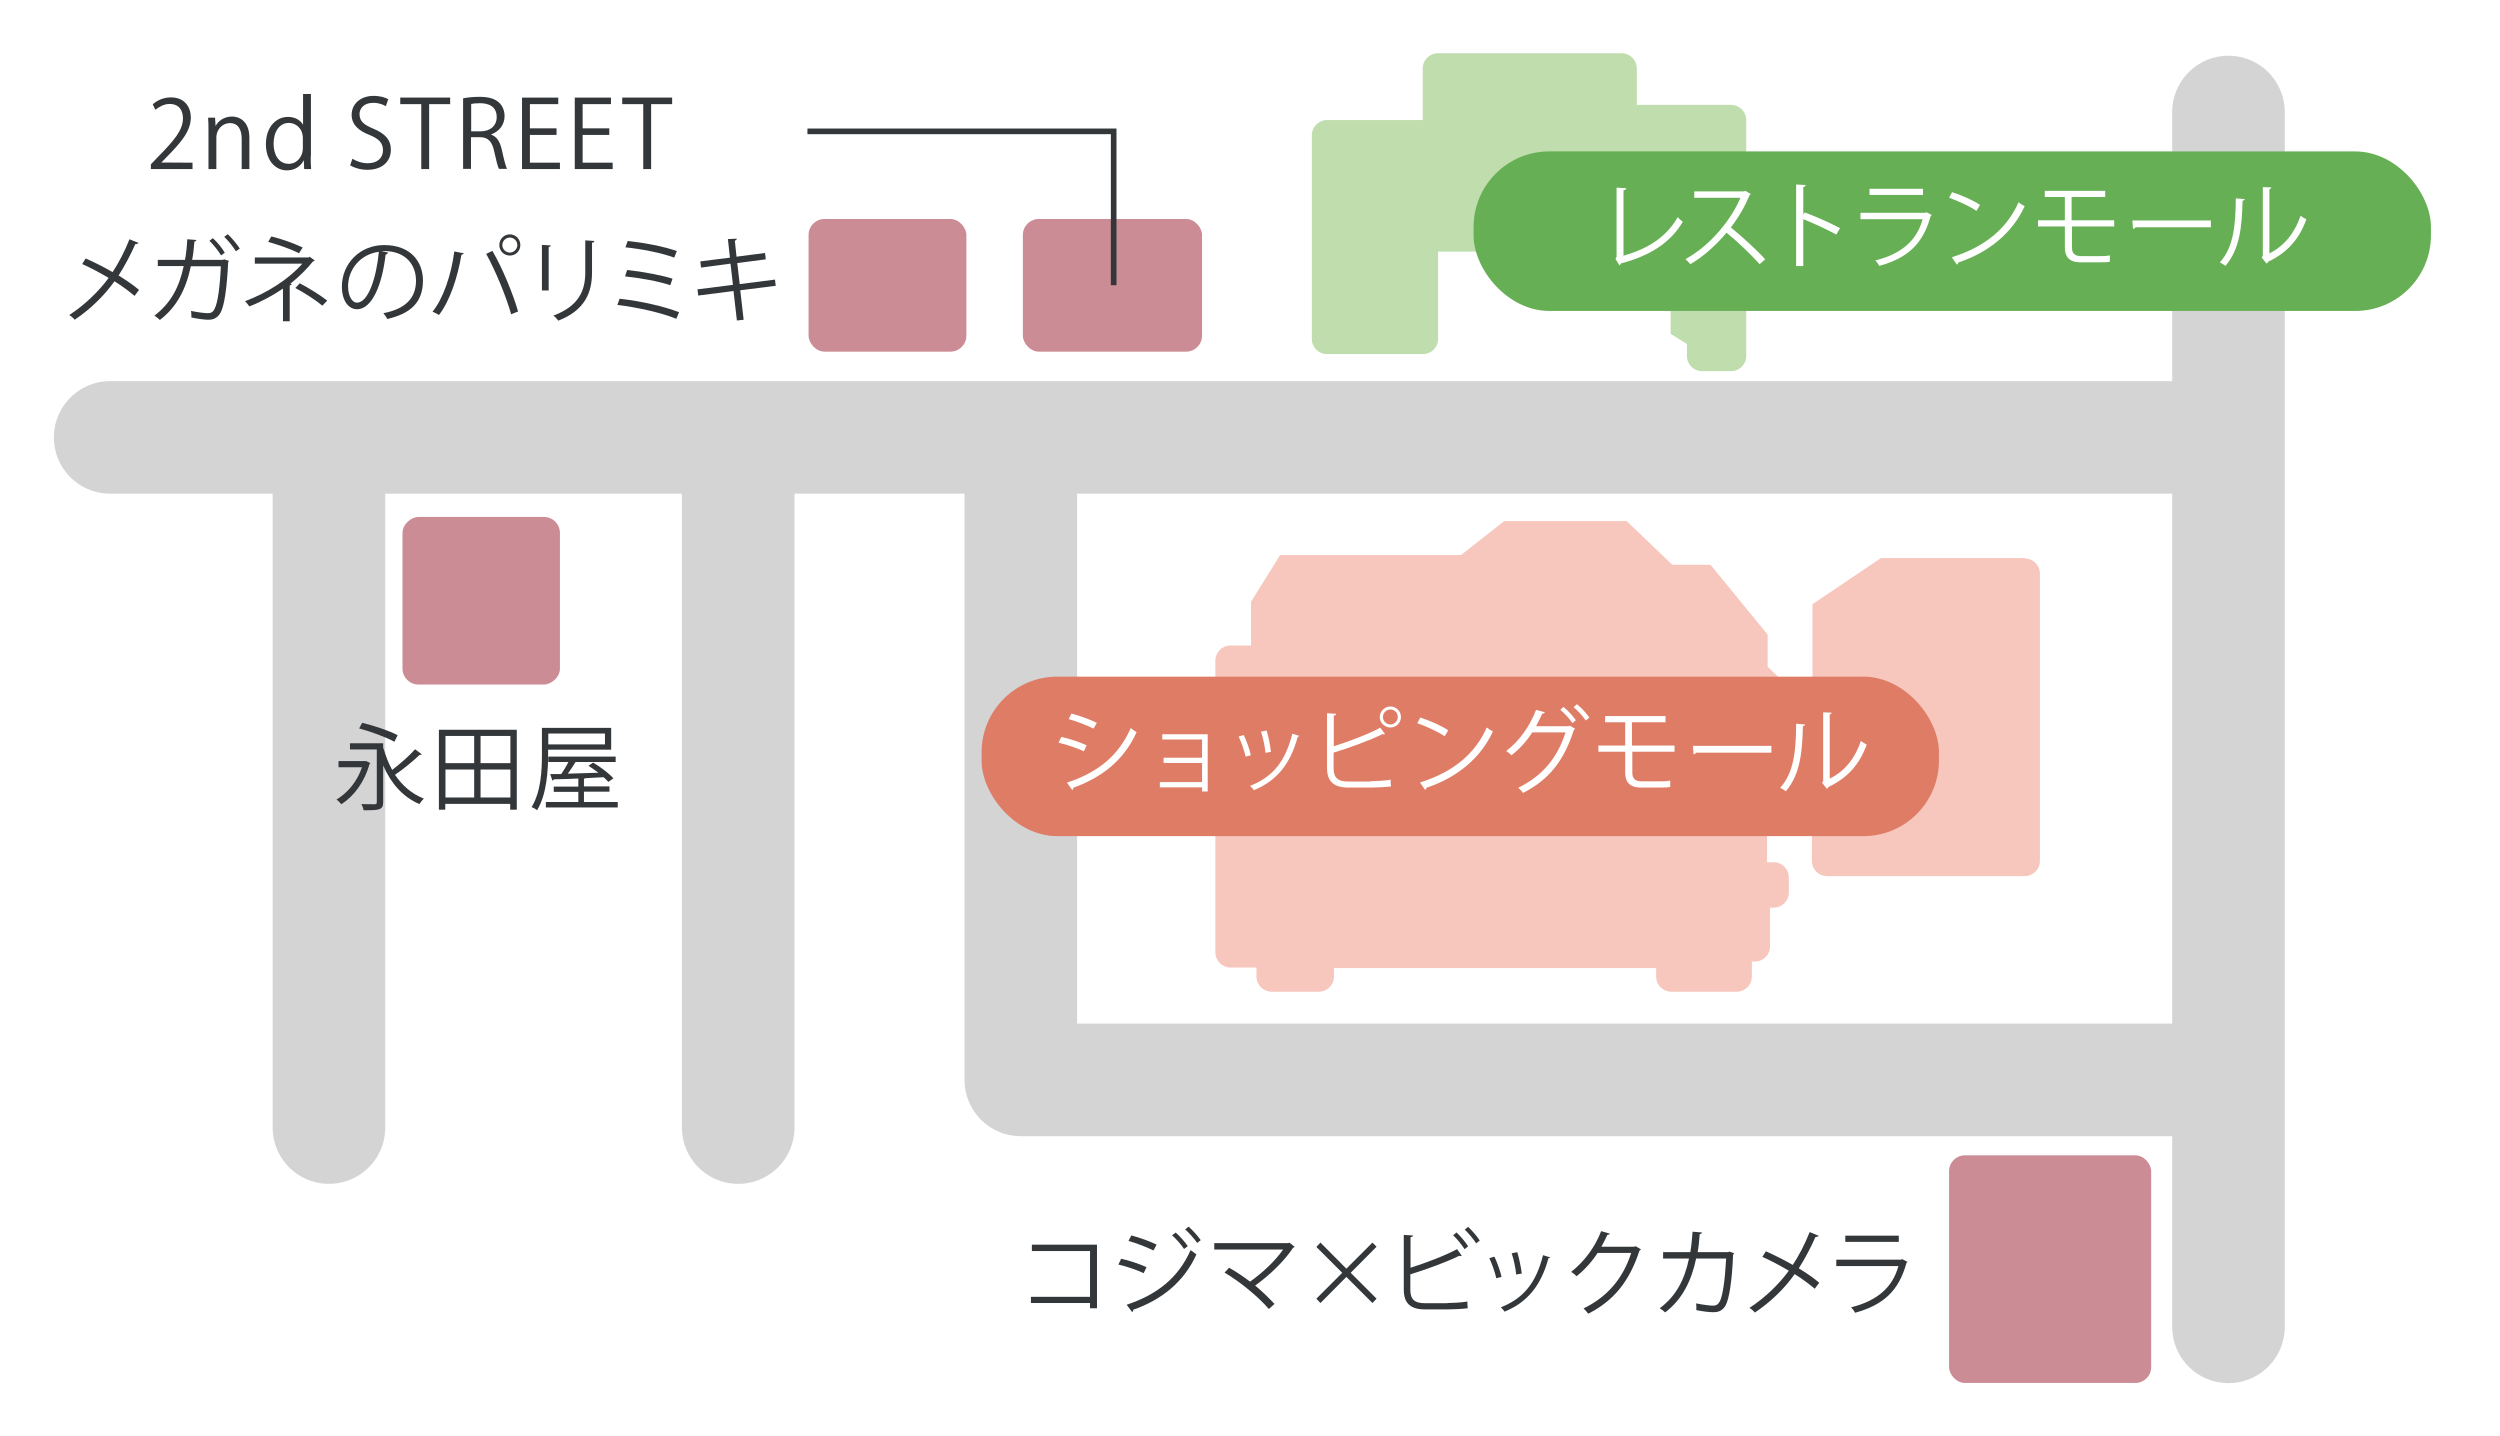 <?xml version="1.0" encoding="UTF-8"?>
<svg id="_レイヤー_1" data-name="レイヤー 1" xmlns="http://www.w3.org/2000/svg" viewBox="0 0 133.23 76.54">
  <defs>
    <style>
      .cls-1 {
        fill: #bfddad;
      }

      .cls-1, .cls-2, .cls-3, .cls-4, .cls-5, .cls-6, .cls-7 {
        stroke-width: 0px;
      }

      .cls-2 {
        fill: #66af54;
      }

      .cls-8, .cls-9 {
        stroke: #d4d4d5;
        stroke-linecap: round;
        stroke-width: 6px;
      }

      .cls-8, .cls-9, .cls-10 {
        fill: none;
      }

      .cls-8, .cls-10 {
        stroke-miterlimit: 10;
      }

      .cls-9 {
        stroke-linejoin: round;
      }

      .cls-3 {
        fill: #34373a;
      }

      .cls-4 {
        fill: #df7c66;
      }

      .cls-5 {
        fill: #cb8c95;
      }

      .cls-10 {
        stroke: #34373a;
        stroke-width: .3px;
      }

      .cls-6 {
        fill: #f7c6bd;
      }

      .cls-7 {
        fill: #fff;
      }
    </style>
  </defs>
  <rect class="cls-7" width="133.23" height="76.54"/>
  <g>
    <path class="cls-3" d="M58.46,66.33v3.39h-.37v-.28h-3.15v-.33h3.15v-2.44h-3.1v-.34h3.47Z"/>
    <path class="cls-3" d="M59.75,67.08c.45.1,1.01.29,1.35.45l-.15.32c-.33-.16-.91-.36-1.35-.46l.15-.31ZM60.05,69.53c1.61-.54,2.74-1.42,3.4-2.91.08.06.23.17.31.23-.67,1.48-1.86,2.42-3.37,2.95.01.04-.02.11-.06.12l-.29-.39ZM60.3,65.84c.45.12,1,.32,1.34.49l-.17.31c-.36-.18-.88-.38-1.33-.51l.15-.29ZM62.65,65.68c.21.18.49.49.65.73l-.2.15c-.14-.22-.43-.55-.64-.73l.19-.14ZM63.34,65.37c.21.18.49.49.65.72l-.19.15c-.15-.22-.43-.54-.64-.72l.18-.15Z"/>
    <path class="cls-3" d="M68.99,66.45s-.04.04-.08.05c-.47.71-1.25,1.46-2.02,2.01.38.31.77.7,1.03.98l-.3.27c-.53-.62-1.51-1.44-2.36-1.94l.24-.26c.36.2.76.47,1.12.74.68-.48,1.36-1.13,1.76-1.71h-3.67v-.34h3.94l.06-.03.29.23Z"/>
    <path class="cls-3" d="M73.36,69.21l-.22.23-1.39-1.39-1.38,1.39-.22-.23,1.38-1.38-1.38-1.38.22-.23,1.38,1.39,1.39-1.39.22.22-1.38,1.39,1.38,1.38Z"/>
    <path class="cls-3" d="M77.15,69.44c.2,0,.74-.02,1.05-.08,0,.11,0,.25.02.36-.33.04-.83.06-1.04.06h-1.25c-.76,0-1.12-.33-1.12-1.05v-2.92l.49.03c0,.05-.04.08-.13.09v1.63c.77-.24,1.83-.64,2.48-.99l.25.35s-.04.02-.06.02c-.03,0-.04,0-.07-.02-.61.31-1.75.73-2.61.99v.84c0,.51.25.7.76.7h1.22ZM77.62,65.68c.23.21.48.52.62.74l-.19.15c-.14-.22-.4-.55-.61-.74l.18-.15ZM78.24,65.38c.22.21.48.51.62.73l-.19.15c-.14-.22-.41-.54-.61-.73l.18-.15Z"/>
    <path class="cls-3" d="M79.64,66.97c.15.31.32.79.38,1.08l-.28.07c-.06-.29-.22-.75-.37-1.07l.27-.08ZM82.63,67s-.06.06-.11.05c-.39,1.46-1.13,2.36-2.34,2.85-.04-.06-.13-.18-.2-.23,1.2-.47,1.88-1.29,2.25-2.78l.39.12ZM80.86,66.73c.1.34.2.82.24,1.14l-.3.05c-.03-.32-.12-.78-.24-1.13l.3-.06Z"/>
    <path class="cls-3" d="M87.45,66.58s-.04.05-.08.07c-.53,1.62-1.35,2.66-2.73,3.36-.06-.08-.16-.2-.25-.28,1.31-.64,2.12-1.64,2.54-2.96h-1.79c-.29.45-.68.89-1.12,1.24-.07-.07-.19-.17-.29-.23.68-.53,1.26-1.29,1.6-2.17l.48.14s-.08.06-.15.06c-.1.22-.21.43-.32.63h1.76l.06-.03.29.17Z"/>
    <path class="cls-3" d="M92.4,66.81s-.02.04-.04.06c-.06,1.44-.21,2.35-.4,2.7-.2.35-.49.36-.66.36-.2,0-.55-.04-.9-.11.01-.1,0-.25-.01-.36.38.08.76.12.88.12.18,0,.28-.04.39-.24.15-.31.27-1.15.33-2.27h-1.6c-.25,1.2-.75,2.19-1.65,2.87-.06-.06-.19-.16-.29-.22.87-.65,1.32-1.51,1.56-2.65h-1.38v-.34h1.45c.06-.36.09-.68.12-1.09l.5.04c0,.05-.05.08-.12.09-.03.37-.05.64-.11.96h1.62l.08-.03.25.09Z"/>
    <path class="cls-3" d="M94.12,66.69c.47.21.97.46,1.42.72.32-.48.65-1.11.9-1.75l.49.2s-.09.07-.18.06c-.23.53-.56,1.16-.89,1.67.39.24.79.51,1.09.77l-.24.32c-.28-.24-.65-.52-1.07-.78-.51.74-1.27,1.48-2.12,2.05-.06-.08-.2-.2-.29-.25.84-.54,1.6-1.29,2.1-1.98-.46-.27-.94-.53-1.41-.74l.19-.3Z"/>
    <path class="cls-3" d="M101.66,67.25s-.04.04-.06.05c-.41,1.51-1.25,2.25-2.74,2.66-.04-.09-.14-.22-.21-.29,1.36-.34,2.21-1.04,2.52-2.2h-3.31v-.34h3.46l.05-.03.29.15ZM101.19,66.18h-2.85v-.33h2.85v.33Z"/>
  </g>
  <g>
    <line class="cls-8" x1="5.87" y1="23.31" x2="118.06" y2="23.31"/>
    <line class="cls-8" x1="17.53" y1="23.4" x2="17.53" y2="60.09"/>
    <line class="cls-8" x1="39.34" y1="23.4" x2="39.34" y2="60.09"/>
    <line class="cls-8" x1="118.76" y1="5.97" x2="118.76" y2="70.71"/>
    <polyline class="cls-9" points="54.4 23.4 54.4 57.55 118.06 57.55"/>
  </g>
  <rect class="cls-5" x="54.51" y="11.67" width="9.55" height="7.07" rx=".85" ry=".85"/>
  <rect class="cls-5" x="43.09" y="11.67" width="8.41" height="7.07" rx=".85" ry=".85"/>
  <rect class="cls-5" x="21.17" y="27.82" width="8.93" height="8.39" rx=".85" ry=".85" transform="translate(-6.37 57.65) rotate(-90)"/>
  <rect class="cls-5" x="103.87" y="61.57" width="10.77" height="12.13" rx=".84" ry=".84"/>
  <path class="cls-1" d="M92.25,5.59h-5.02v-1.94c0-.45-.36-.81-.81-.81h-9.79c-.45,0-.81.36-.81.81v2.75h-5.1c-.45,0-.81.36-.81.81v10.85c0,.45.36.81.81.81h5.11c.45,0,.81-.36.81-.81v-4.65h13.26v2.49h-.87v1.89l.87.54v.64c0,.45.36.81.81.81h1.54c.45,0,.81-.36.81-.81V6.4c0-.45-.36-.81-.81-.81Z"/>
  <path class="cls-6" d="M107.93,29.74h-7.69l-3.65,2.46v6.66h-1.55v-2.52l-.84-.81v-1.71l-3.04-3.72h-2.04l-2.43-2.33h-6.53l-2.3,1.81h-9.64l-1.55,2.49v2.33h-1.09c-.45,0-.81.36-.81.81v15.54c0,.45.36.81.81.81h1.38v.48c0,.45.36.81.81.81h2.51c.45,0,.81-.36.81-.81v-.45h17.17v.45c0,.45.36.81.81.81h3.48c.45,0,.81-.36.81-.81v-.8h.16c.45,0,.81-.36.81-.81v-2.06h.19c.45,0,.81-.36.81-.81v-.8c0-.45-.36-.81-.81-.81h-.35v-2.59l.84-1.03v-1h1.55v4.55c0,.45.36.81.81.81h10.53c.45,0,.81-.36.81-.81v-15.31c0-.45-.36-.81-.81-.81Z"/>
  <rect class="cls-4" x="52.31" y="36.06" width="51.02" height="8.5" rx="4.03" ry="4.03"/>
  <g>
    <path class="cls-7" d="M56.56,39.27c.45.1,1.01.29,1.35.45l-.15.32c-.33-.16-.91-.36-1.35-.46l.15-.31ZM56.86,41.71c1.63-.54,2.74-1.41,3.4-2.91.08.07.23.17.31.22-.67,1.49-1.84,2.41-3.37,2.96,0,.04-.02.1-.06.12l-.28-.39ZM57.11,38.03c.45.12,1,.32,1.34.49l-.17.31c-.36-.18-.88-.38-1.33-.51l.15-.29Z"/>
    <path class="cls-7" d="M64.36,39.14v3.04h-.3v-.22h-2.25v-.28h2.25v-1.02h-2.05v-.28h2.05v-.97h-2.12v-.28h2.42Z"/>
    <path class="cls-7" d="M66.28,39.17c.15.3.32.79.38,1.08l-.28.07c-.06-.29-.22-.75-.37-1.07l.27-.08ZM69.27,39.21s-.06.05-.11.05c-.39,1.46-1.13,2.36-2.34,2.85-.04-.06-.13-.17-.2-.23,1.2-.47,1.88-1.29,2.25-2.78l.39.12ZM67.5,38.93c.1.33.2.82.23,1.14l-.29.05c-.03-.32-.12-.78-.24-1.13l.3-.06Z"/>
    <path class="cls-7" d="M73.06,41.63c.2,0,.74-.02,1.05-.08,0,.11,0,.25.02.36-.33.04-.83.06-1.04.06h-1.25c-.76,0-1.12-.33-1.12-1.04v-2.92l.49.03c0,.05-.04.08-.13.1v1.63c.77-.24,1.83-.64,2.48-.99l.25.34s-.04.02-.05.02c-.03,0-.05,0-.08-.02-.61.31-1.75.73-2.61.99v.84c0,.51.25.7.76.7h1.22ZM74.1,37.65c.31,0,.56.25.56.56s-.25.56-.56.56-.57-.25-.57-.56.27-.56.57-.56ZM74.49,38.21c0-.22-.17-.4-.39-.4s-.4.18-.4.4.18.4.4.4.39-.19.39-.4Z"/>
    <path class="cls-7" d="M75.69,38.24c.52.17,1.12.43,1.49.68l-.19.32c-.36-.25-.95-.52-1.46-.7l.16-.3ZM75.67,41.7c1.78-.55,2.96-1.55,3.56-2.93.1.08.22.15.33.21-.63,1.37-1.85,2.44-3.54,3,0,.04-.04.09-.07.12l-.27-.39Z"/>
    <path class="cls-7" d="M83.94,38.83s-.04.05-.07.08c-.53,1.66-1.35,2.66-2.71,3.35-.05-.09-.16-.2-.25-.28,1.29-.63,2.09-1.59,2.52-2.95h-1.77c-.29.45-.66.87-1.11,1.22-.07-.07-.19-.17-.28-.23.68-.51,1.25-1.3,1.59-2.19l.47.13c-.01.05-.08.07-.14.07-.1.23-.22.47-.33.67h1.74l.06-.03.29.17ZM83.32,37.67c.24.19.51.5.66.71l-.18.16c-.15-.23-.42-.53-.65-.71l.17-.16ZM84.04,37.53c.24.19.51.49.66.71l-.19.16c-.15-.22-.41-.52-.65-.71l.17-.16Z"/>
    <path class="cls-7" d="M86.99,40.06v1.13c0,.27.12.45.49.45h.92c.17,0,.44,0,.61-.04,0,.1,0,.27,0,.34-.16.03-.45.03-.62.03h-.95c-.61,0-.83-.32-.83-.78v-1.13h-1.43v-.33h1.43v-1.24h-1.07v-.33h3.22v.33h-1.79v1.24h2.27v.33h-2.27Z"/>
    <path class="cls-7" d="M90.22,39.75h4.18v.36h-3.99s-.09.08-.16.09l-.03-.45Z"/>
    <path class="cls-7" d="M96.2,38.62s-.05.08-.12.08c-.03,1.35-.14,2.57-.91,3.47-.08-.06-.2-.14-.3-.19.75-.81.84-2.06.85-3.41l.48.04ZM97.5,41.5c.84-.41,1.38-1.14,1.67-2.01.08.06.23.15.31.19-.36,1.01-.98,1.76-2.04,2.26-.01.04-.05.08-.08.1l-.26-.33.06-.08v-3.67l.46.02s-.04.08-.11.1v3.41Z"/>
  </g>
  <rect class="cls-2" x="78.53" y="8.07" width="51.02" height="8.5" rx="4.03" ry="4.03"/>
  <g>
    <path class="cls-7" d="M86.51,13.63c1.27-.36,2.28-.97,2.9-2.06.07.09.19.19.27.25-.68,1.15-1.79,1.82-3.3,2.22,0,.04-.04.08-.08.1l-.21-.35.06-.1v-3.69l.52.03c0,.05-.05.1-.15.11v3.49Z"/>
    <path class="cls-7" d="M93.3,10.35s-.04.04-.06.05c-.27.64-.59,1.19-1,1.72.54.44,1.37,1.18,1.83,1.7l-.3.26c-.44-.51-1.25-1.27-1.76-1.68-.44.54-1.2,1.27-1.93,1.68-.06-.07-.18-.2-.26-.27,1.39-.76,2.48-2.18,2.93-3.27h-2.46v-.34h2.65l.07-.03.29.17Z"/>
    <path class="cls-7" d="M97.86,12.5c-.51-.28-1.21-.6-1.76-.82v2.5h-.38v-4.35l.51.03c0,.05-.04.09-.13.11v1.46l.08-.11c.58.22,1.36.56,1.88.84l-.2.34Z"/>
    <path class="cls-7" d="M102.95,11.46s-.04.04-.06.05c-.41,1.51-1.25,2.25-2.74,2.66-.04-.09-.14-.22-.21-.29,1.36-.34,2.21-1.04,2.52-2.2h-3.31v-.34h3.46l.05-.03.29.15ZM102.48,10.39h-2.85v-.33h2.85v.33Z"/>
    <path class="cls-7" d="M104.03,10.24c.52.17,1.12.43,1.49.68l-.19.32c-.36-.25-.95-.52-1.46-.7l.16-.3ZM104.01,13.71c1.78-.55,2.96-1.55,3.56-2.93.1.08.22.15.33.21-.63,1.37-1.85,2.44-3.54,3,0,.04-.04.09-.07.12l-.27-.39Z"/>
    <path class="cls-7" d="M110.42,12.07v1.13c0,.27.12.45.49.45h.92c.17,0,.44,0,.61-.04,0,.1,0,.27,0,.34-.16.03-.45.03-.62.03h-.95c-.61,0-.83-.32-.83-.78v-1.13h-1.43v-.33h1.43v-1.24h-1.07v-.33h3.22v.33h-1.79v1.24h2.27v.33h-2.27Z"/>
    <path class="cls-7" d="M113.64,11.75h4.18v.36h-3.99s-.09.08-.16.09l-.03-.45Z"/>
    <path class="cls-7" d="M119.63,10.62s-.05.08-.12.08c-.03,1.35-.14,2.57-.91,3.47-.08-.06-.2-.14-.3-.19.75-.81.84-2.06.85-3.41l.48.04ZM120.93,13.51c.83-.41,1.38-1.14,1.67-2.01.08.06.23.15.31.19-.36,1.01-.98,1.76-2.04,2.26-.01.04-.05.08-.08.1l-.26-.33.06-.08v-3.67l.46.02s-.04.08-.11.1v3.41Z"/>
  </g>
  <g>
    <path class="cls-3" d="M19.5,40.55l.24.12s-.03.04-.05.05c-.27.98-.85,1.73-1.5,2.14-.05-.07-.18-.2-.26-.25.58-.34,1.1-.95,1.36-1.72h-1.25v-.33h1.48ZM20.44,39.89c.12.41.27.8.46,1.14.41-.31.91-.75,1.22-1.1l.36.27s-.08.04-.12.03c-.33.32-.88.77-1.31,1.06.39.58.9,1.02,1.54,1.27-.08.07-.18.2-.24.29-.89-.38-1.52-1.11-1.93-2.06v1.96c0,.21-.05.31-.2.37-.16.06-.42.06-.84.06-.02-.1-.07-.24-.12-.33.32.01.62.01.7.01.09,0,.12-.03.12-.12v-2.8h-1.43v-.33h1.77v.27ZM19.3,38.52c.63.15,1.46.43,1.89.66l-.17.35c-.42-.23-1.24-.54-1.88-.71l.16-.3Z"/>
    <path class="cls-3" d="M23.4,38.89h4.14v4.26h-.35v-.31h-3.46v.31h-.34v-4.26ZM25.27,39.22h-1.53v1.45h1.53v-1.45ZM23.74,41.01v1.49h1.53v-1.49h-1.53ZM27.2,40.67v-1.45h-1.59v1.45h1.59ZM25.61,42.5h1.59v-1.49h-1.59v1.49Z"/>
    <path class="cls-3" d="M29.21,39.95v.25c0,.87-.07,2.13-.59,2.98-.06-.06-.21-.14-.29-.17.51-.83.55-1.98.55-2.81v-1.41h3.69v1.16h-3.36ZM31.14,42.74h1.78v.29h-3.83v-.29h1.73v-.54h-1.31v-.28h1.31v-.43c-.5.02-.95.04-1.3.04-.01.04-.04.06-.08.07l-.12-.35h.59c.13-.19.28-.43.38-.64h-1.07v-.29h3.59v.29h-2.14c-.11.18-.26.42-.41.62.5-.02,1.07-.03,1.63-.05-.17-.13-.36-.26-.53-.37l.25-.17c.39.23.85.58,1.08.84l-.27.19c-.07-.08-.15-.16-.25-.25l-.96.05s-.05.03-.09.03v.41h1.36v.28h-1.36v.54ZM32.24,39.09h-3.02v.58h3.02v-.58Z"/>
  </g>
  <g>
    <path class="cls-3" d="M4.58,13.78c.47.21.97.46,1.42.72.32-.48.65-1.11.9-1.75l.49.2s-.09.07-.18.06c-.23.53-.56,1.16-.89,1.67.38.24.79.51,1.09.77l-.24.32c-.28-.24-.65-.52-1.07-.78-.52.74-1.27,1.48-2.12,2.05-.06-.08-.2-.2-.29-.25.83-.54,1.6-1.29,2.1-1.98-.46-.27-.94-.53-1.41-.74l.19-.3Z"/>
    <path class="cls-3" d="M12.2,13.91s-.02.04-.04.06c-.07,1.45-.21,2.34-.41,2.7-.2.36-.51.37-.66.37-.19,0-.55-.05-.89-.12,0-.1,0-.25-.02-.35.38.08.76.12.88.12.18,0,.28-.04.38-.24.16-.3.28-1.14.33-2.26h-1.6c-.25,1.2-.75,2.18-1.65,2.86-.07-.07-.2-.17-.29-.23.86-.65,1.32-1.5,1.56-2.64h-1.38v-.33h1.45c.06-.35.1-.68.12-1.1l.5.04s-.06.08-.12.09c-.03.37-.06.65-.12.97h1.63l.08-.03.26.09ZM11.35,12.7c.23.2.5.54.63.77l-.2.14c-.12-.21-.41-.58-.62-.78l.19-.14ZM12.14,12.48c.22.21.5.54.64.77l-.21.14c-.12-.21-.41-.57-.62-.77l.19-.14Z"/>
    <path class="cls-3" d="M16.77,13.89s-.04.04-.09.04c-.32.4-.75.83-1.21,1.19l.08.02s-.04.07-.11.07v1.91h-.36v-1.74c-.51.35-1.17.71-1.79.95-.02-.04-.19-.24-.23-.28,1.21-.45,2.36-1.2,3.05-2h-2.53v-.33h2.87l.05-.04.27.2ZM15.94,13.5c-.44-.23-1.12-.46-1.65-.61l.17-.29c.54.13,1.21.37,1.67.59l-.19.3ZM15.98,15.1c.5.26,1.1.64,1.46.92l-.26.27c-.33-.28-.96-.69-1.44-.94l.23-.25Z"/>
    <path class="cls-3" d="M20.67,13.49s-.06.08-.12.08c-.18,1.56-.7,2.91-1.53,2.91-.42,0-.8-.42-.8-1.21,0-1.2.94-2.21,2.25-2.21,1.45,0,2.07.92,2.07,1.89,0,1.19-.69,1.77-1.9,2.05-.04-.08-.13-.22-.21-.31,1.15-.22,1.74-.78,1.74-1.73,0-.83-.53-1.58-1.7-1.58-.05,0-.11,0-.15,0l.36.08ZM20.19,13.42c-1.01.13-1.64.96-1.64,1.84,0,.54.23.87.47.87.61,0,1.04-1.34,1.17-2.71Z"/>
    <path class="cls-3" d="M24.72,13.5s-.05.07-.13.08c-.2,1.2-.62,2.47-1.2,3.21-.09-.07-.23-.13-.34-.18.56-.68,1-1.95,1.16-3.21l.51.1ZM27.24,16.75c-.24-.88-.82-2.3-1.33-3.22l.33-.16c.53.9,1.11,2.31,1.37,3.23l-.37.15ZM27.17,12.49c.31,0,.56.25.56.57s-.25.56-.56.56-.56-.25-.56-.56c0-.33.26-.57.56-.57ZM27.57,13.06c0-.22-.18-.4-.4-.4s-.4.18-.4.4.18.4.4.4.4-.19.4-.4Z"/>
    <path class="cls-3" d="M28.88,15.48v-2.43l.48.03s-.04.08-.12.09v2.31h-.36ZM31.67,12.85c0,.05-.04.08-.12.08v1.59c0,1.05-.36,2.01-1.8,2.57-.05-.08-.17-.21-.26-.27,1.39-.52,1.7-1.37,1.7-2.3v-1.71l.48.03Z"/>
    <path class="cls-3" d="M33.02,15.92c1.1.12,2.39.41,3.17.72l-.15.35c-.71-.3-2.04-.61-3.14-.74l.12-.33ZM33.42,14.39c.8.08,1.8.27,2.42.46l-.12.35c-.58-.2-1.6-.39-2.41-.47l.11-.34ZM33.44,12.84c.85.09,1.94.29,2.63.54l-.14.35c-.69-.26-1.75-.46-2.6-.55l.12-.33Z"/>
    <path class="cls-3" d="M39.45,15.47l.18,1.57-.36.04-.18-1.57-1.88.24-.04-.33,1.89-.24-.13-1.13-1.57.21-.04-.33,1.58-.2-.11-.99.49-.02s-.05.09-.12.11l.09.85,1.52-.2.04.34-1.52.2.13,1.12,1.88-.24.04.33-1.89.24Z"/>
  </g>
  <g>
    <path class="cls-3" d="M10.26,9.01h-2.22v-.25l.37-.39c.89-.9,1.34-1.45,1.34-2.06,0-.4-.18-.77-.72-.77-.3,0-.57.17-.75.31l-.14-.29c.23-.21.57-.37.97-.37.76,0,1.06.55,1.06,1.07,0,.71-.5,1.31-1.27,2.09l-.3.31h0s1.66.01,1.66.01v.34Z"/>
    <path class="cls-3" d="M13.3,9.01h-.42v-1.61c0-.45-.16-.84-.63-.84-.36,0-.72.3-.72.78v1.67h-.42v-2.03c0-.28,0-.49-.02-.71h.37l.03.45h0c.13-.27.45-.51.88-.51.34,0,.92.21.92,1.13v1.66Z"/>
    <path class="cls-3" d="M16.56,8.33c0,.22,0,.49.02.68h-.37l-.02-.46h-.01c-.14.29-.45.53-.89.53-.63,0-1.12-.55-1.12-1.39,0-.92.54-1.46,1.18-1.46.4,0,.67.19.8.42h0v-1.64h.42v3.33ZM16.14,7.37c0-.54-.39-.82-.74-.82-.52,0-.82.48-.82,1.11,0,.58.27,1.07.81,1.07.45,0,.75-.4.75-.83v-.53Z"/>
    <path class="cls-3" d="M20.56,5.66c-.11-.07-.35-.18-.67-.18-.53,0-.73.33-.73.6,0,.38.23.57.74.78.62.26.93.58.93,1.12,0,.61-.44,1.07-1.26,1.07-.34,0-.72-.11-.91-.24l.12-.35c.21.13.51.24.82.24.51,0,.81-.28.81-.69,0-.38-.21-.61-.7-.81-.58-.22-.97-.55-.97-1.08,0-.58.47-1.01,1.17-1.01.36,0,.64.09.78.18l-.12.35Z"/>
    <path class="cls-3" d="M24,5.55h-1.13v3.46h-.42v-3.46h-1.12v-.35h2.66v.35Z"/>
    <path class="cls-3" d="M26.18,7.18c.29.09.47.38.56.79.12.55.21.89.28,1.03h-.43c-.06-.11-.15-.45-.25-.92-.11-.53-.32-.77-.77-.77h-.47v1.69h-.42v-3.76c.23-.05.57-.08.87-.08.5,0,.82.1,1.05.31.18.17.29.43.29.71,0,.5-.31.83-.71.98v.02ZM25.6,7c.53,0,.87-.3.87-.76,0-.57-.43-.74-.89-.74-.23,0-.39.02-.47.04v1.46h.49Z"/>
    <path class="cls-3" d="M29.83,9.01h-2.01v-3.81h1.93v.35h-1.51v1.29h1.42v.35h-1.42v1.48h1.6v.35Z"/>
    <path class="cls-3" d="M32.64,9.01h-2.01v-3.81h1.93v.35h-1.51v1.29h1.42v.35h-1.42v1.48h1.6v.35Z"/>
    <path class="cls-3" d="M35.83,5.55h-1.13v3.46h-.42v-3.46h-1.12v-.35h2.66v.35Z"/>
  </g>
  <polyline class="cls-10" points="43.03 7 59.35 7 59.35 15.2"/>
</svg>